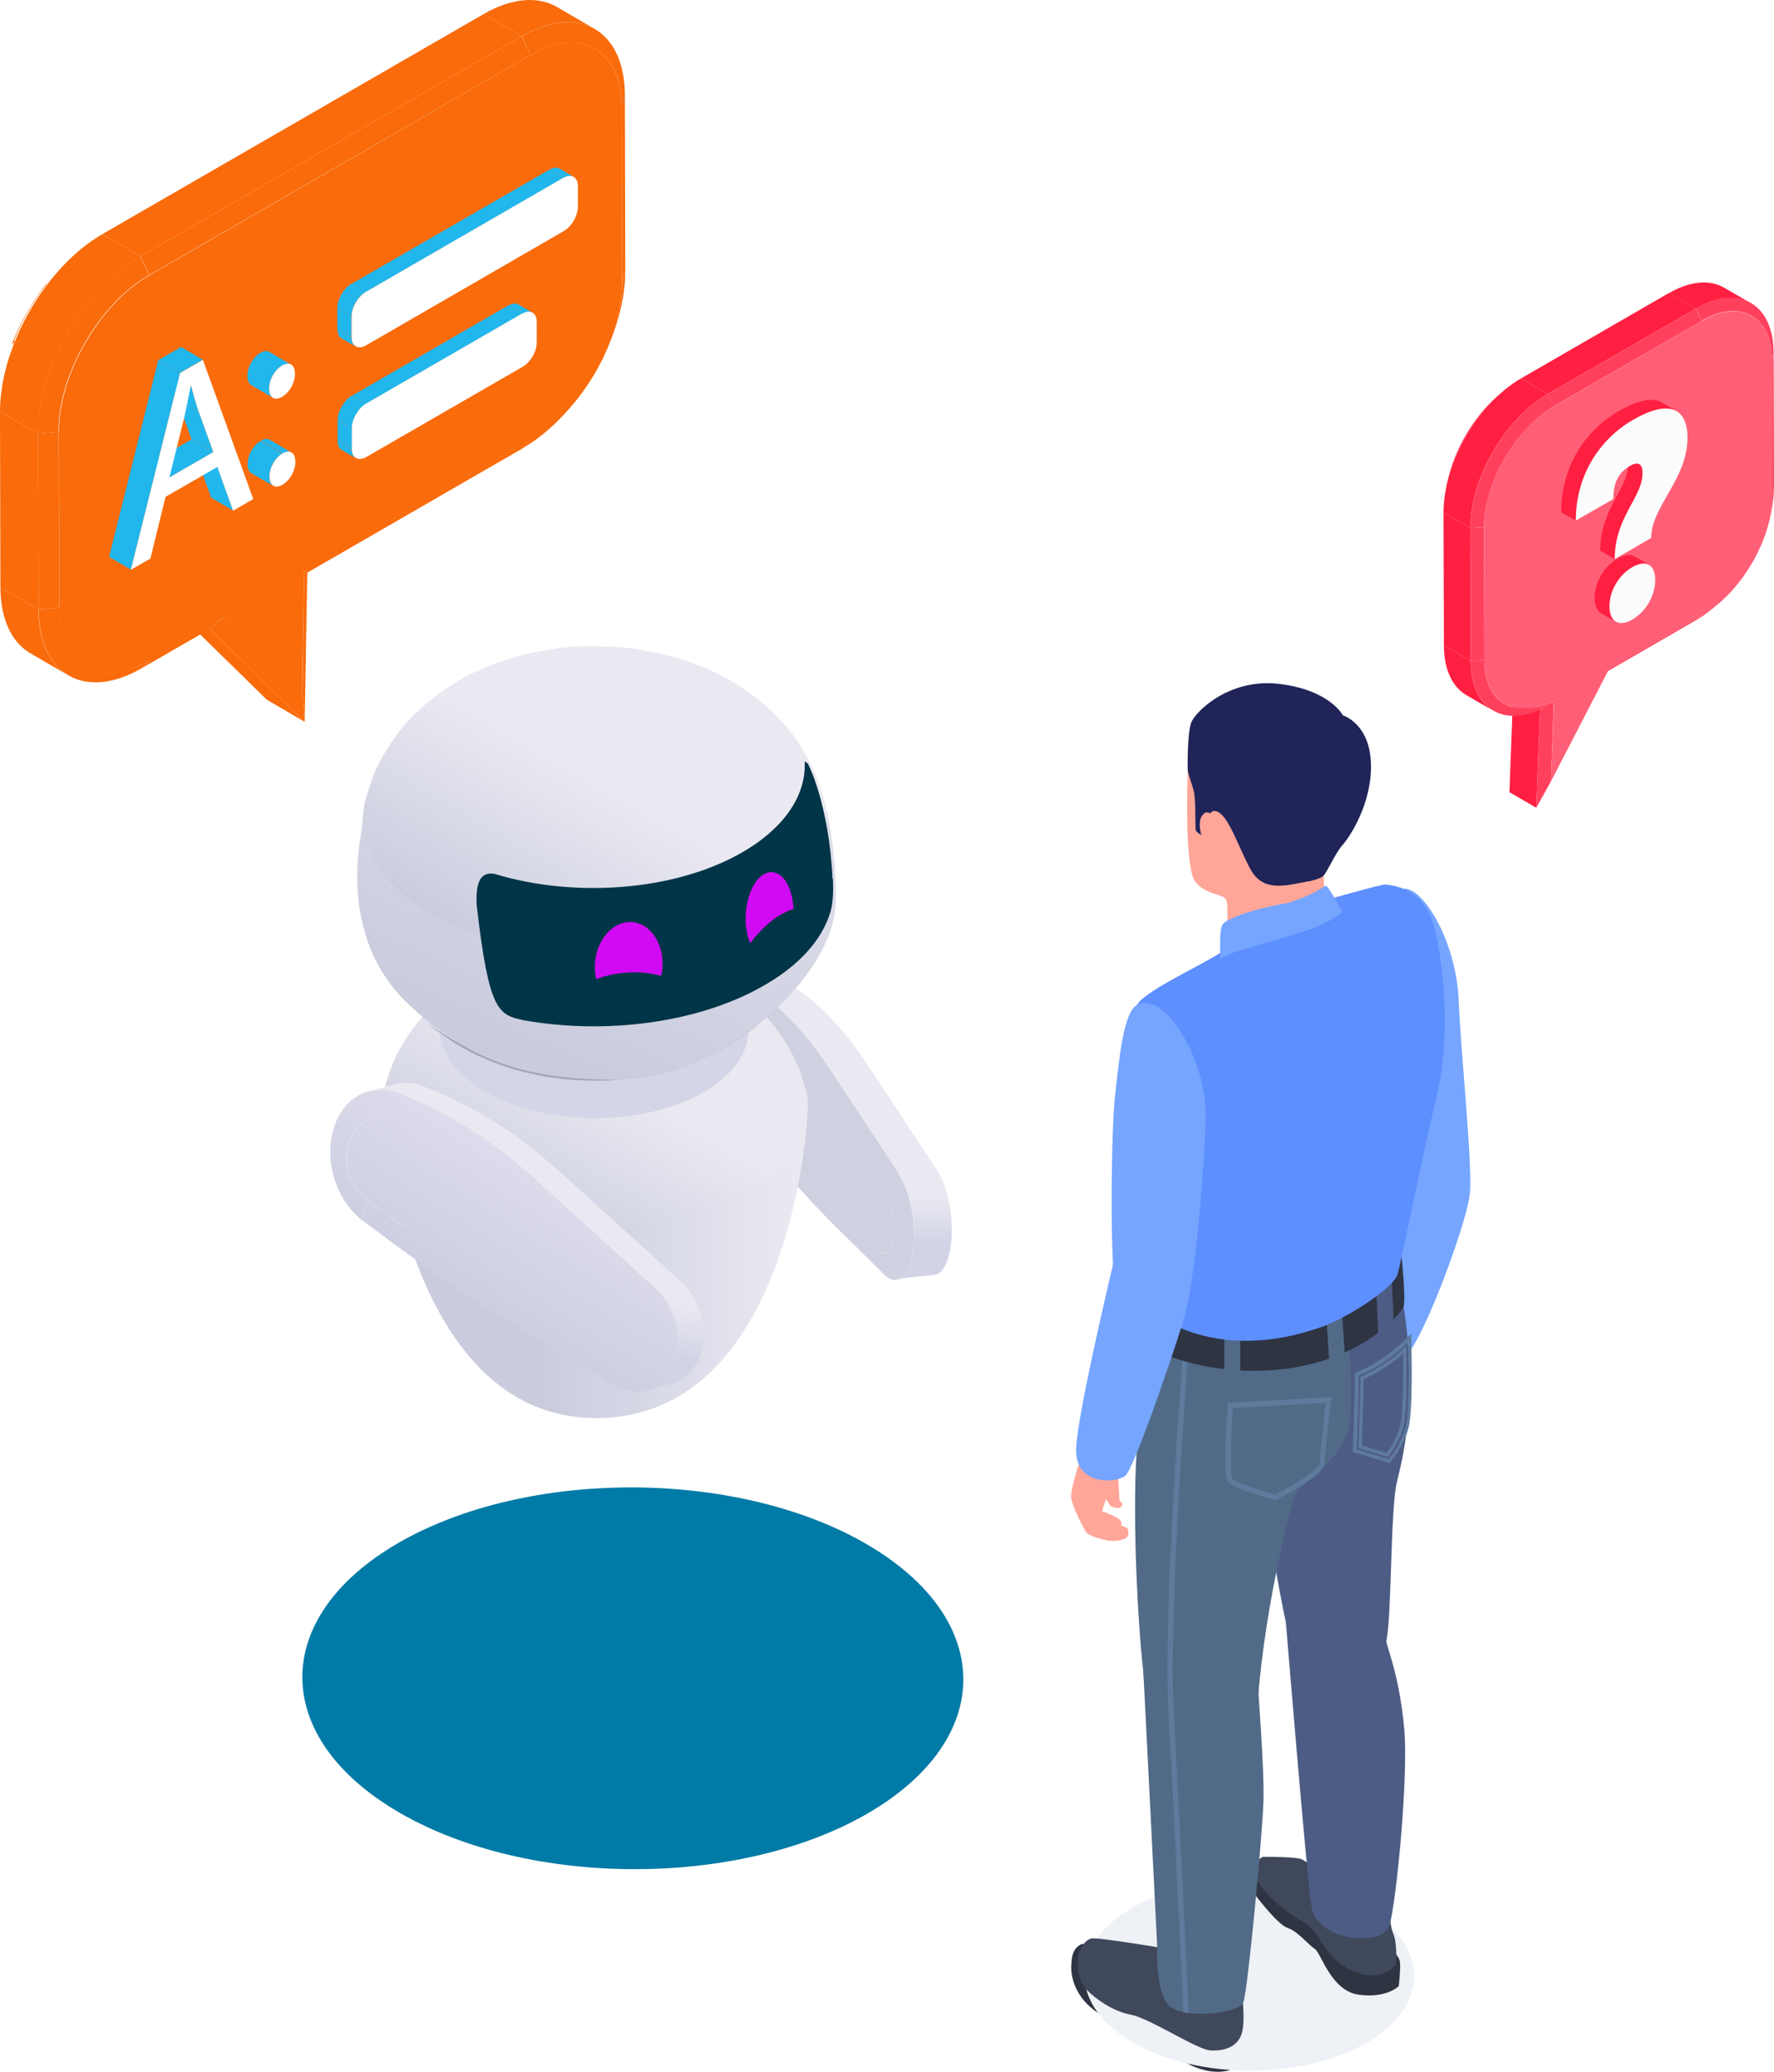 <?xml version="1.0" encoding="UTF-8"?><svg id="Layer_2" xmlns="http://www.w3.org/2000/svg" xmlns:xlink="http://www.w3.org/1999/xlink" viewBox="0 0 87.98 102.76"><defs><style>.cls-1{fill:#2e3442;}.cls-1,.cls-2,.cls-3,.cls-4,.cls-5,.cls-6,.cls-7,.cls-8,.cls-9,.cls-10,.cls-11,.cls-12,.cls-13,.cls-14,.cls-15,.cls-16,.cls-17,.cls-18,.cls-19,.cls-20,.cls-21,.cls-22,.cls-23,.cls-24,.cls-25,.cls-26,.cls-27,.cls-28,.cls-29,.cls-30,.cls-31,.cls-32,.cls-33,.cls-34,.cls-35,.cls-36,.cls-37,.cls-38,.cls-39,.cls-40,.cls-41,.cls-42,.cls-43,.cls-44,.cls-45,.cls-46,.cls-47,.cls-48,.cls-49,.cls-50,.cls-51,.cls-52,.cls-53,.cls-54,.cls-55,.cls-56,.cls-57,.cls-58,.cls-59,.cls-60,.cls-61{stroke-width:0px;}.cls-2{fill:#5e8fff;}.cls-62,.cls-60{fill:#ff1f41;}.cls-3{fill:#40485c;}.cls-4{fill:#f96b0b;}.cls-63{mask:url(#mask-15);}.cls-64{mask:url(#mask-17);}.cls-65{mask:url(#mask-18);}.cls-66{mask:url(#mask-14);}.cls-67{mask:url(#mask-13);}.cls-68{mask:url(#mask-19);}.cls-69{mask:url(#mask-12);}.cls-70{mask:url(#mask-20);}.cls-71{mask:url(#mask-21);}.cls-72{mask:url(#mask-11);}.cls-73{mask:url(#mask-16);}.cls-74{mask:url(#mask-10);}.cls-5{fill:url(#linear-gradient-6);}.cls-5,.cls-6,.cls-7,.cls-8,.cls-10,.cls-11,.cls-12,.cls-13,.cls-14,.cls-15,.cls-18{mix-blend-mode:multiply;}.cls-6{fill:url(#linear-gradient-8);}.cls-7{fill:url(#linear-gradient-2);}.cls-8{fill:url(#linear-gradient-4);}.cls-9{fill:#007aa6;}.cls-75{filter:url(#luminosity-noclip-9);}.cls-76{filter:url(#luminosity-noclip-7);}.cls-77{filter:url(#luminosity-noclip-3);}.cls-78{filter:url(#luminosity-noclip-5);}.cls-10{fill:url(#linear-gradient-37);}.cls-11{fill:url(#linear-gradient-10);}.cls-12{fill:url(#linear-gradient-12);}.cls-13{fill:url(#linear-gradient-14);}.cls-14{fill:url(#linear-gradient-18);}.cls-15{fill:url(#linear-gradient-16);}.cls-79{clip-path:url(#clippath);}.cls-16{fill:#d00af2;}.cls-80{mask:url(#mask);}.cls-81{filter:url(#luminosity-noclip);}.cls-17{fill:#4d5c85;}.cls-18{fill:url(#linear-gradient);}.cls-19{fill:#003447;}.cls-20{fill:url(#linear-gradient-38);}.cls-21{fill:url(#linear-gradient-33);}.cls-22{fill:url(#linear-gradient-29);}.cls-23{fill:url(#linear-gradient-32);}.cls-24{fill:url(#linear-gradient-30);}.cls-25{fill:url(#linear-gradient-31);}.cls-26{fill:url(#linear-gradient-36);}.cls-27{fill:url(#linear-gradient-34);}.cls-28{fill:url(#linear-gradient-35);}.cls-29{fill:url(#linear-gradient-28);}.cls-30{fill:url(#linear-gradient-25);}.cls-31{fill:url(#linear-gradient-11);}.cls-32{fill:url(#linear-gradient-13);}.cls-33{fill:url(#linear-gradient-17);}.cls-34{fill:url(#linear-gradient-19);}.cls-35{fill:url(#linear-gradient-15);}.cls-36{fill:url(#linear-gradient-23);}.cls-37{fill:url(#linear-gradient-21);}.cls-38{fill:url(#linear-gradient-22);}.cls-39{fill:url(#linear-gradient-20);}.cls-40{fill:url(#linear-gradient-27);}.cls-41{fill:url(#linear-gradient-24);}.cls-42{fill:url(#linear-gradient-26);}.cls-82{filter:url(#luminosity-noclip-17);}.cls-83{filter:url(#luminosity-noclip-15);}.cls-84{filter:url(#luminosity-noclip-19);}.cls-85{filter:url(#luminosity-noclip-13);}.cls-86{filter:url(#luminosity-noclip-11);}.cls-87{filter:url(#luminosity-noclip-21);}.cls-43{fill:#75a5ff;}.cls-44{fill:#21b7ed;}.cls-45{fill:#d4d5e6;}.cls-88{clip-path:url(#clippath-1);}.cls-89{clip-path:url(#clippath-3);}.cls-90{clip-path:url(#clippath-2);}.cls-46{fill:#cfd0e0;}.cls-47{fill:#eef1f5;}.cls-48{fill:#ff5f76;}.cls-49{fill:#ffa698;}.cls-50{fill:#202459;}.cls-51{fill:#5e7a9c;}.cls-52{fill:#c0baca;}.cls-53{fill:url(#linear-gradient-3);}.cls-54{fill:url(#linear-gradient-9);}.cls-55{fill:url(#linear-gradient-7);}.cls-56{fill:url(#linear-gradient-5);}.cls-91{isolation:isolate;}.cls-57{fill:#516a87;}.cls-58{fill:#ff405d;}.cls-59{fill:#fff;}.cls-92{mask:url(#mask-3);}.cls-93{mask:url(#mask-2);}.cls-94{mask:url(#mask-5);}.cls-95{mask:url(#mask-4);}.cls-96{mask:url(#mask-1);}.cls-97{mask:url(#mask-7);}.cls-98{mask:url(#mask-6);}.cls-99{mask:url(#mask-8);}.cls-100{mask:url(#mask-9);}.cls-61{fill:#fcfcfc;}</style><clipPath id="clippath"><path class="cls-60" d="M81.06,27.6l.73.42c-.2-.12-.49-.09-.83.11l-.73-.42c.34-.2.63-.23.83-.11Z"/></clipPath><clipPath id="clippath-1"><path class="cls-60" d="M80.14,30.83l-.73-.42c-.2-.12-.32-.38-.32-.76,0-.76.46-1.55,1.13-1.94l.73.42c-.66.38-1.13,1.18-1.13,1.94,0,.39.12.65.32.76Z"/></clipPath><clipPath id="clippath-2"><path class="cls-60" d="M80.59,22.61l.73.42c.1.06.15.2.16.43,0,1.2-1.39,2.17-1.38,4.27l-.73-.42c0-2.1,1.39-3.07,1.38-4.27,0-.23-.05-.38-.16-.43Z"/></clipPath><clipPath id="clippath-3"><path class="cls-60" d="M82.43,19.97l.73.42c-.46-.27-1.19-.13-2.14.42-1.8,1.04-2.85,2.89-2.86,5.01l-.73-.42c0-2.12,1.06-3.97,2.86-5.01.95-.55,1.68-.69,2.14-.42Z"/></clipPath><filter id="luminosity-noclip" x="14.99" y="34.61" width="32.79" height="58.09" color-interpolation-filters="sRGB" filterUnits="userSpaceOnUse"><feFlood flood-color="#fff" result="bg"/><feBlend in="SourceGraphic" in2="bg"/></filter><filter id="luminosity-noclip-2" x="14.99" y="-8290.69" width="32.79" height="32766" color-interpolation-filters="sRGB" filterUnits="userSpaceOnUse"><feFlood flood-color="#fff" result="bg"/><feBlend in="SourceGraphic" in2="bg"/></filter><mask id="mask-1" x="14.99" y="-8290.69" width="32.79" height="32766" maskUnits="userSpaceOnUse"/><linearGradient id="linear-gradient" x1="31.38" y1="80.64" x2="31.38" y2="35.11" gradientUnits="userSpaceOnUse"><stop offset="0" stop-color="#cfcfcf"/><stop offset=".19" stop-color="#949494"/><stop offset=".4" stop-color="#606060"/><stop offset=".58" stop-color="#363636"/><stop offset=".75" stop-color="#181818"/><stop offset=".9" stop-color="#060606"/><stop offset="1" stop-color="#000"/></linearGradient><mask id="mask" x="14.99" y="34.61" width="32.79" height="58.09" maskUnits="userSpaceOnUse"><g class="cls-81"><g class="cls-96"><path class="cls-18" d="M47.77,34.61H14.99v48.63h0c.03,2.41,1.64,4.83,4.84,6.67,6.42,3.71,16.8,3.73,23.18.04,3.2-1.85,4.79-4.28,4.76-6.71h0v-48.63Z"/></g></g></mask><filter id="luminosity-noclip-3" x="16.23" y="59.66" width="1.54" height="10.07" color-interpolation-filters="sRGB" filterUnits="userSpaceOnUse"><feFlood flood-color="#fff" result="bg"/><feBlend in="SourceGraphic" in2="bg"/></filter><filter id="luminosity-noclip-4" x="16.23" y="-8290.69" width="1.54" height="32766" color-interpolation-filters="sRGB" filterUnits="userSpaceOnUse"><feFlood flood-color="#fff" result="bg"/><feBlend in="SourceGraphic" in2="bg"/></filter><mask id="mask-3" x="16.23" y="-8290.69" width="1.54" height="32766" maskUnits="userSpaceOnUse"/><linearGradient id="linear-gradient-2" x1="17" y1="69.73" x2="17" y2="59.66" gradientUnits="userSpaceOnUse"><stop offset="0" stop-color="#cfcfcf"/><stop offset=".1" stop-color="#c4c4c4"/><stop offset=".27" stop-color="#a8a8a8"/><stop offset=".5" stop-color="#7b7b7b"/><stop offset=".77" stop-color="#3c3c3c"/><stop offset="1" stop-color="#000"/></linearGradient><mask id="mask-2" x="16.23" y="59.66" width="1.54" height="10.07" maskUnits="userSpaceOnUse"><g class="cls-77"><g class="cls-92"><path class="cls-7" d="M17,69.73h0c-.42,0-.77-.35-.77-.77v-8.53c0-.42.35-.77.77-.77h0c.42,0,.77.35.77.77v8.53c0,.42-.35.77-.77.77Z"/></g></g></mask><linearGradient id="linear-gradient-3" x1="17" y1="69.73" x2="17" y2="59.66" gradientUnits="userSpaceOnUse"><stop offset="0" stop-color="#57d8ff"/><stop offset=".54" stop-color="#4cd7ff"/><stop offset="1" stop-color="#40d6ff"/></linearGradient><filter id="luminosity-noclip-5" x="44.8" y="68.64" width="1.54" height="6.46" color-interpolation-filters="sRGB" filterUnits="userSpaceOnUse"><feFlood flood-color="#fff" result="bg"/><feBlend in="SourceGraphic" in2="bg"/></filter><filter id="luminosity-noclip-6" x="44.8" y="-8290.69" width="1.54" height="32766" color-interpolation-filters="sRGB" filterUnits="userSpaceOnUse"><feFlood flood-color="#fff" result="bg"/><feBlend in="SourceGraphic" in2="bg"/></filter><mask id="mask-5" x="44.8" y="-8290.69" width="1.54" height="32766" maskUnits="userSpaceOnUse"/><linearGradient id="linear-gradient-4" x1="45.57" y1="75.1" x2="45.57" y2="68.64" xlink:href="#linear-gradient-2"/><mask id="mask-4" x="44.8" y="68.64" width="1.54" height="6.46" maskUnits="userSpaceOnUse"><g class="cls-78"><g class="cls-94"><path class="cls-8" d="M45.57,75.1h0c-.42,0-.77-.35-.77-.77v-4.93c0-.42.35-.77.77-.77h0c.42,0,.77.35.77.77v4.93c0,.42-.35.77-.77.77Z"/></g></g></mask><linearGradient id="linear-gradient-5" x1="45.57" y1="75.1" x2="45.57" y2="68.64" xlink:href="#linear-gradient-3"/><filter id="luminosity-noclip-7" x="36.23" y="77.77" width="1.54" height="6.75" color-interpolation-filters="sRGB" filterUnits="userSpaceOnUse"><feFlood flood-color="#fff" result="bg"/><feBlend in="SourceGraphic" in2="bg"/></filter><filter id="luminosity-noclip-8" x="36.23" y="-8290.69" width="1.54" height="32766" color-interpolation-filters="sRGB" filterUnits="userSpaceOnUse"><feFlood flood-color="#fff" result="bg"/><feBlend in="SourceGraphic" in2="bg"/></filter><mask id="mask-7" x="36.23" y="-8290.69" width="1.54" height="32766" maskUnits="userSpaceOnUse"/><linearGradient id="linear-gradient-6" x1="36.99" y1="84.52" x2="36.99" y2="77.77" gradientUnits="userSpaceOnUse"><stop offset="0" stop-color="#cfcfcf"/><stop offset=".17" stop-color="#c4c4c4"/><stop offset=".47" stop-color="#a8a8a8"/><stop offset=".86" stop-color="#7b7b7b"/><stop offset="1" stop-color="#696969"/></linearGradient><mask id="mask-6" x="36.23" y="77.77" width="1.54" height="6.75" maskUnits="userSpaceOnUse"><g class="cls-76"><g class="cls-97"><path class="cls-5" d="M36.99,84.52h0c-.42,0-.77-.35-.77-.77v-5.21c0-.42.35-.77.77-.77h0c.42,0,.77.35.77.77v5.21c0,.42-.35.77-.77.77Z"/></g></g></mask><linearGradient id="linear-gradient-7" x1="36.99" y1="84.52" x2="36.99" y2="77.77" gradientUnits="userSpaceOnUse"><stop offset="0" stop-color="#57d8ff"/><stop offset=".96" stop-color="#4cd7ff"/><stop offset="1" stop-color="#4cd7ff"/></linearGradient><filter id="luminosity-noclip-9" x="22.45" y="79.29" width="1.54" height="7.31" color-interpolation-filters="sRGB" filterUnits="userSpaceOnUse"><feFlood flood-color="#fff" result="bg"/><feBlend in="SourceGraphic" in2="bg"/></filter><filter id="luminosity-noclip-10" x="22.45" y="-8290.69" width="1.54" height="32766" color-interpolation-filters="sRGB" filterUnits="userSpaceOnUse"><feFlood flood-color="#fff" result="bg"/><feBlend in="SourceGraphic" in2="bg"/></filter><mask id="mask-9" x="22.45" y="-8290.69" width="1.54" height="32766" maskUnits="userSpaceOnUse"/><linearGradient id="linear-gradient-8" x1="23.22" y1="86.6" x2="23.22" y2="79.29" xlink:href="#linear-gradient-6"/><mask id="mask-8" x="22.45" y="79.29" width="1.54" height="7.31" maskUnits="userSpaceOnUse"><g class="cls-75"><g class="cls-100"><path class="cls-6" d="M23.22,86.6h0c-.42,0-.77-.35-.77-.77v-5.78c0-.42.35-.77.77-.77h0c.42,0,.77.35.77.77v5.78c0,.42-.35.77-.77.77Z"/></g></g></mask><linearGradient id="linear-gradient-9" x1="23.22" y1="86.6" x2="23.22" y2="79.29" xlink:href="#linear-gradient-7"/><filter id="luminosity-noclip-11" x="22.45" y="70.06" width="1.54" height="6.27" color-interpolation-filters="sRGB" filterUnits="userSpaceOnUse"><feFlood flood-color="#fff" result="bg"/><feBlend in="SourceGraphic" in2="bg"/></filter><filter id="luminosity-noclip-12" x="22.45" y="-8290.69" width="1.54" height="32766" color-interpolation-filters="sRGB" filterUnits="userSpaceOnUse"><feFlood flood-color="#fff" result="bg"/><feBlend in="SourceGraphic" in2="bg"/></filter><mask id="mask-11" x="22.45" y="-8290.69" width="1.54" height="32766" maskUnits="userSpaceOnUse"/><linearGradient id="linear-gradient-10" x1="23.22" y1="76.33" x2="23.22" y2="70.06" gradientUnits="userSpaceOnUse"><stop offset="0" stop-color="#5f5f5f"/><stop offset="1" stop-color="#393939"/></linearGradient><mask id="mask-10" x="22.45" y="70.06" width="1.54" height="6.27" maskUnits="userSpaceOnUse"><g class="cls-86"><g class="cls-72"><path class="cls-11" d="M23.22,76.33h0c-.42,0-.77-.35-.77-.77v-4.73c0-.42.35-.77.77-.77h0c.42,0,.77.35.77.77v4.73c0,.42-.35.77-.77.77Z"/></g></g></mask><linearGradient id="linear-gradient-11" x1="23.22" y1="76.33" x2="23.22" y2="70.06" gradientUnits="userSpaceOnUse"><stop offset="0" stop-color="#4bd8ff"/><stop offset="1" stop-color="#46d7ff"/></linearGradient><filter id="luminosity-noclip-13" x="40.76" y="62.48" width="1.54" height="4.6" color-interpolation-filters="sRGB" filterUnits="userSpaceOnUse"><feFlood flood-color="#fff" result="bg"/><feBlend in="SourceGraphic" in2="bg"/></filter><filter id="luminosity-noclip-14" x="40.76" y="-8290.69" width="1.54" height="32766" color-interpolation-filters="sRGB" filterUnits="userSpaceOnUse"><feFlood flood-color="#fff" result="bg"/><feBlend in="SourceGraphic" in2="bg"/></filter><mask id="mask-13" x="40.76" y="-8290.69" width="1.54" height="32766" maskUnits="userSpaceOnUse"/><linearGradient id="linear-gradient-12" x1="41.53" y1="67.08" x2="41.53" y2="62.48" gradientUnits="userSpaceOnUse"><stop offset="0" stop-color="#cfcfcf"/><stop offset=".15" stop-color="#c4c4c4"/><stop offset=".4" stop-color="#a8a8a8"/><stop offset=".73" stop-color="#7b7b7b"/><stop offset="1" stop-color="#525252"/></linearGradient><mask id="mask-12" x="40.76" y="62.48" width="1.54" height="4.6" maskUnits="userSpaceOnUse"><g class="cls-85"><g class="cls-67"><rect class="cls-12" x="40.76" y="62.48" width="1.54" height="4.6" rx=".77" ry=".77"/></g></g></mask><linearGradient id="linear-gradient-13" x1="41.53" y1="67.08" x2="41.53" y2="62.48" gradientUnits="userSpaceOnUse"><stop offset="0" stop-color="#57d8ff"/><stop offset=".79" stop-color="#4cd7ff"/><stop offset="1" stop-color="#49d7ff"/></linearGradient><filter id="luminosity-noclip-15" x="45.57" y="45.02" width="1.54" height="1.71" color-interpolation-filters="sRGB" filterUnits="userSpaceOnUse"><feFlood flood-color="#fff" result="bg"/><feBlend in="SourceGraphic" in2="bg"/></filter><filter id="luminosity-noclip-16" x="45.57" y="-8290.69" width="1.54" height="32766" color-interpolation-filters="sRGB" filterUnits="userSpaceOnUse"><feFlood flood-color="#fff" result="bg"/><feBlend in="SourceGraphic" in2="bg"/></filter><mask id="mask-15" x="45.57" y="-8290.69" width="1.54" height="32766" maskUnits="userSpaceOnUse"/><linearGradient id="linear-gradient-14" x1="46.34" y1="46.73" x2="46.34" y2="45.02" xlink:href="#linear-gradient-12"/><mask id="mask-14" x="45.57" y="45.02" width="1.54" height="1.71" maskUnits="userSpaceOnUse"><g class="cls-83"><g class="cls-63"><path class="cls-13" d="M46.34,46.73h0c-.42,0-.77-.35-.77-.77v-.17c0-.42.35-.77.77-.77h0c.42,0,.77.35.77.77v.17c0,.42-.35.77-.77.77Z"/></g></g></mask><linearGradient id="linear-gradient-15" x1="46.34" y1="46.73" x2="46.34" y2="45.02" xlink:href="#linear-gradient-13"/><filter id="luminosity-noclip-17" x="45.52" y="40.48" width="1.64" height="3.07" color-interpolation-filters="sRGB" filterUnits="userSpaceOnUse"><feFlood flood-color="#fff" result="bg"/><feBlend in="SourceGraphic" in2="bg"/></filter><filter id="luminosity-noclip-18" x="45.52" y="-8290.69" width="1.64" height="32766" color-interpolation-filters="sRGB" filterUnits="userSpaceOnUse"><feFlood flood-color="#fff" result="bg"/><feBlend in="SourceGraphic" in2="bg"/></filter><mask id="mask-17" x="45.52" y="-8290.69" width="1.64" height="32766" maskUnits="userSpaceOnUse"/><linearGradient id="linear-gradient-16" x1="-4903.47" y1="132.2" x2="-4903.47" y2="129.13" gradientTransform="translate(-4854.4 -166.48) rotate(-176.04)" xlink:href="#linear-gradient-12"/><mask id="mask-16" x="45.52" y="40.48" width="1.64" height="3.07" maskUnits="userSpaceOnUse"><g class="cls-82"><g class="cls-64"><path class="cls-15" d="M46.44,40.48h0c.42.03.74.4.71.82l-.11,1.53c-.03.42-.4.74-.82.71h0c-.42-.03-.74-.4-.71-.82l.11-1.53c.03-.42.4-.74.82-.71Z"/></g></g></mask><linearGradient id="linear-gradient-17" x1="-4903.47" y1="132.2" x2="-4903.47" y2="129.13" gradientTransform="translate(-4854.4 -166.48) rotate(-176.04)" xlink:href="#linear-gradient-13"/><filter id="luminosity-noclip-19" x="16.23" y="72.04" width="1.54" height="3.07" color-interpolation-filters="sRGB" filterUnits="userSpaceOnUse"><feFlood flood-color="#fff" result="bg"/><feBlend in="SourceGraphic" in2="bg"/></filter><filter id="luminosity-noclip-20" x="16.23" y="-8290.69" width="1.54" height="32766" color-interpolation-filters="sRGB" filterUnits="userSpaceOnUse"><feFlood flood-color="#fff" result="bg"/><feBlend in="SourceGraphic" in2="bg"/></filter><mask id="mask-19" x="16.23" y="-8290.69" width="1.54" height="32766" maskUnits="userSpaceOnUse"/><linearGradient id="linear-gradient-18" x1="17" y1="75.11" x2="17" y2="72.04" xlink:href="#linear-gradient-12"/><mask id="mask-18" x="16.23" y="72.04" width="1.54" height="3.07" maskUnits="userSpaceOnUse"><g class="cls-84"><g class="cls-68"><path class="cls-14" d="M17,75.11h0c-.42,0-.77-.35-.77-.77v-1.53c0-.42.35-.77.77-.77h0c.42,0,.77.35.77.77v1.53c0,.42-.35.77-.77.77Z"/></g></g></mask><linearGradient id="linear-gradient-19" x1="17" y1="75.11" x2="17" y2="72.04" xlink:href="#linear-gradient-13"/><linearGradient id="linear-gradient-20" x1="42.07" y1="63.43" x2="42.07" y2="48.76" gradientUnits="userSpaceOnUse"><stop offset=".12" stop-color="#d2d3e5"/><stop offset=".28" stop-color="#eae9f2"/></linearGradient><linearGradient id="linear-gradient-21" x1="18.96" y1="62.62" x2="40.06" y2="62.62" gradientUnits="userSpaceOnUse"><stop offset=".37" stop-color="#caccde"/><stop offset=".97" stop-color="#eae9f2"/></linearGradient><linearGradient id="linear-gradient-22" x1="25.71" y1="61.32" x2="33.72" y2="47.45" gradientUnits="userSpaceOnUse"><stop offset="0" stop-color="#caccde"/><stop offset=".56" stop-color="#eae9f2"/></linearGradient><linearGradient id="linear-gradient-23" x1="27.89" y1="51.95" x2="44.2" y2="51.95" gradientUnits="userSpaceOnUse"><stop offset=".24" stop-color="#a8a4b5"/><stop offset="1" stop-color="#dbd3e2"/></linearGradient><linearGradient id="linear-gradient-24" x1="19.6" y1="65.71" x2="36.48" y2="27.56" xlink:href="#linear-gradient-21"/><linearGradient id="linear-gradient-25" x1="25.36" y1="47.63" x2="34.08" y2="32.52" xlink:href="#linear-gradient-22"/><linearGradient id="linear-gradient-26" x1="17.92" y1="62.38" x2="22.99" y2="54.48" gradientUnits="userSpaceOnUse"><stop offset="0" stop-color="#caccde"/><stop offset="1" stop-color="#dfdeee"/></linearGradient><linearGradient id="linear-gradient-27" x1="15.54" y1="60.85" x2="20.61" y2="52.96" xlink:href="#linear-gradient-26"/><linearGradient id="linear-gradient-28" x1="15.82" y1="61.02" x2="20.89" y2="53.13" xlink:href="#linear-gradient-26"/><linearGradient id="linear-gradient-29" x1="22.08" y1="65.04" x2="27.14" y2="57.15" xlink:href="#linear-gradient-26"/><linearGradient id="linear-gradient-30" x1="19.01" y1="63.07" x2="24.08" y2="55.18" xlink:href="#linear-gradient-26"/><linearGradient id="linear-gradient-31" x1="27.37" y1="68.45" x2="32.44" y2="60.55" xlink:href="#linear-gradient-26"/><linearGradient id="linear-gradient-32" x1="30.06" y1="70.17" x2="35.13" y2="62.28" xlink:href="#linear-gradient-26"/><linearGradient id="linear-gradient-33" x1="25.52" y1="67.25" x2="30.59" y2="59.36" xlink:href="#linear-gradient-26"/><linearGradient id="linear-gradient-34" x1="22.47" y1="65.3" x2="27.54" y2="57.4" xlink:href="#linear-gradient-26"/><linearGradient id="linear-gradient-35" x1="26" y1="68.54" x2="27" y2="54.17" gradientUnits="userSpaceOnUse"><stop offset=".12" stop-color="#d2d3e5"/><stop offset=".3" stop-color="#eae9f2"/></linearGradient><linearGradient id="linear-gradient-36" x1="30.1" y1="70.2" x2="35.17" y2="62.31" xlink:href="#linear-gradient-26"/><filter id="luminosity-noclip-21" x="36.23" y="69.35" width="1.54" height="4.6" color-interpolation-filters="sRGB" filterUnits="userSpaceOnUse"><feFlood flood-color="#fff" result="bg"/><feBlend in="SourceGraphic" in2="bg"/></filter><filter id="luminosity-noclip-22" x="36.23" y="-8290.69" width="1.54" height="32766" color-interpolation-filters="sRGB" filterUnits="userSpaceOnUse"><feFlood flood-color="#fff" result="bg"/><feBlend in="SourceGraphic" in2="bg"/></filter><mask id="mask-21" x="36.23" y="-8290.69" width="1.54" height="32766" maskUnits="userSpaceOnUse"/><linearGradient id="linear-gradient-37" y1="73.95" y2="69.35" xlink:href="#linear-gradient-6"/><mask id="mask-20" x="36.23" y="69.35" width="1.54" height="4.6" maskUnits="userSpaceOnUse"><g class="cls-87"><g class="cls-71"><path class="cls-10" d="M36.99,73.95h0c-.42,0-.77-.35-.77-.77v-3.07c0-.42.35-.77.77-.77h0c.42,0,.77.35.77.77v3.07c0,.42-.35.77-.77.77Z"/></g></g></mask><linearGradient id="linear-gradient-38" y1="73.95" y2="69.35" xlink:href="#linear-gradient-7"/></defs><g id="Layer_1-2"><g class="cls-91"><path class="cls-58" d="M85.35,29.83c-.07.06-.14.12-.21.18-.32.28-.66.53-1,.73l.3-.25c.31-.18.62-.4.91-.66Z"/><path class="cls-58" d="M87.84,25.37c-.02.09-.04.18-.06.27.08-.39.13-.78.13-1.15l.07-.39c0,.41-.05.84-.14,1.28Z"/><polygon class="cls-58" points="84.45 30.49 84.14 30.74 79.66 33.33 79.79 33.18 84.45 30.49"/><polygon class="cls-58" points="87.89 17.9 87.96 17.51 87.98 24.09 87.91 24.49 87.89 17.9"/><polygon class="cls-60" points="76.19 40.06 74.86 39.29 75.04 34.43 76.37 35.2 76.19 40.06"/><polygon class="cls-58" points="76.92 38.75 76.19 40.06 76.37 35.2 77.06 34.77 76.92 38.75"/><path class="cls-60" d="M85.51,14.27l1.33.77c-.7-.41-1.67-.35-2.74.27l-1.33-.77c1.07-.62,2.04-.68,2.74-.27Z"/><path class="cls-58" d="M84.41,15.91l-.31-.61c2.13-1.23,3.86-.24,3.86,2.2l-.07.39c0-2.21-1.57-3.1-3.49-1.99Z"/><path class="cls-58" d="M77.06,34.77l-.69.43c-1.92.86-3.42-.15-3.43-2.42l.68-.04c0,2.05,1.36,2.97,3.45,2.03Z"/><path class="cls-60" d="M74.06,35.25l-1.33-.77c-.69-.4-1.12-1.26-1.12-2.47l1.33.77c0,1.21.43,2.07,1.12,2.47Z"/><polygon class="cls-60" points="72.94 32.78 71.61 32.01 71.59 25.42 72.92 26.19 72.94 32.78"/><polygon class="cls-58" points="73.62 32.74 72.94 32.78 72.92 26.19 73.6 26.15 73.62 32.74"/><polygon class="cls-60" points="76.76 19.54 75.43 18.77 82.77 14.53 84.1 15.31 76.76 19.54"/><polygon class="cls-58" points="77.06 20.15 76.76 19.54 84.1 15.31 84.41 15.91 77.06 20.15"/><path class="cls-58" d="M71.73,24.14s.02-.1.03-.15l.03-.12c.33-1.54,1.25-3.14,2.43-4.19h0c.07-.06.14-.12.21-.18-1.31,1.16-2.33,2.93-2.69,4.64Z"/><path class="cls-48" d="M84.41,15.91c1.92-1.11,3.48-.22,3.49,1.99l.02,6.59c0,2.21-1.55,4.89-3.47,6l-4.65,2.69-2.88,5.57.15-3.98c-2.09.93-3.44.02-3.45-2.03l-.02-6.59c0-2.21,1.55-4.89,3.47-6l7.34-4.24Z"/><path class="cls-58" d="M73.6,26.15l-.68.04c0-2.44,1.71-5.42,3.84-6.65l.31.61c-1.92,1.11-3.47,3.8-3.47,6Z"/><path class="cls-60" d="M72.92,26.19l-1.33-.77c0-2.44,1.71-5.42,3.84-6.65l1.33.77c-2.13,1.23-3.85,4.2-3.84,6.65Z"/></g><g class="cls-91"><path class="cls-62" d="M81.06,27.6l.73.42c-.2-.12-.49-.09-.83.11l-.73-.42c.34-.2.63-.23.83-.11Z"/><g class="cls-79"><g class="cls-91"><path class="cls-60" d="M80.95,28.13l-.73-.42c.34-.2.63-.23.83-.11l.73.42c-.2-.12-.49-.09-.83.11h0Z"/></g></g><path class="cls-62" d="M80.14,30.83l-.73-.42c-.2-.12-.32-.38-.32-.76,0-.76.46-1.55,1.13-1.94l.73.42c-.66.38-1.13,1.18-1.13,1.94,0,.39.12.65.32.76Z"/><g class="cls-88"><g class="cls-91"><path class="cls-60" d="M80.14,30.83l-.73-.42c-.2-.12-.32-.38-.32-.76,0-.76.46-1.55,1.13-1.94l.73.42c-.66.38-1.13,1.18-1.13,1.94,0,.39.12.65.32.76h0Z"/></g></g><path class="cls-61" d="M80.95,28.13c.67-.39,1.14-.13,1.14.63,0,.77-.46,1.58-1.14,1.97-.66.38-1.13.11-1.13-.66,0-.76.46-1.55,1.13-1.94Z"/></g><g class="cls-91"><path class="cls-62" d="M80.59,22.61l.73.42c.1.06.15.2.16.43,0,1.2-1.39,2.17-1.38,4.27l-.73-.42c0-2.1,1.39-3.07,1.38-4.27,0-.23-.05-.38-.16-.43Z"/><g class="cls-90"><g class="cls-91"><path class="cls-60" d="M80.08,27.74l-.73-.42c0-2.1,1.39-3.07,1.38-4.27,0-.23-.05-.38-.16-.43l.73.42c.1.06.15.2.16.43,0,1.2-1.39,2.17-1.38,4.27h0Z"/></g></g><path class="cls-62" d="M82.43,19.97l.73.42c-.46-.27-1.19-.13-2.14.42-1.8,1.04-2.85,2.89-2.86,5.01l-.73-.42c0-2.12,1.06-3.97,2.86-5.01.95-.55,1.68-.69,2.14-.42Z"/><g class="cls-89"><g class="cls-91"><path class="cls-60" d="M78.15,25.82l-.73-.42c0-2.12,1.06-3.97,2.86-5.01.95-.55,1.68-.69,2.14-.42l.73.42c-.46-.27-1.19-.13-2.14.42-1.8,1.04-2.85,2.89-2.86,5.01h0Z"/></g></g><path class="cls-61" d="M80.79,23.14c-.52.3-.78.82-.78,1.61l-1.86,1.07c0-2.12,1.06-3.97,2.86-5.01,1.67-.96,2.68-.66,2.68.91,0,2.04-1.81,3.42-1.8,4.96l-1.81,1.05c0-2.1,1.39-3.07,1.38-4.27,0-.5-.24-.58-.67-.33Z"/></g><path class="cls-43" d="M69.62,44.07c.98-.05,2.59,2.62,2.72,5.51.12,2.89.77,8.82.52,9.82-.25,1-3.01.85-3.59-1.08-.58-1.93.36-14.25.36-14.25Z"/><path class="cls-43" d="M72.17,56.41c.27.87.81,1.81.69,2.99-.12,1.18-2.35,7.46-3.36,8.09s-3.03-1.03-2.39-3.5c.64-2.47,3.12-7.58,3.12-7.58h1.95Z"/><path class="cls-1" d="M61.23,100.01c.17.04.72,1.04.72,1.04l-.1,1.08s-.64.87-2.06.55c-1.43-.32-1.94-1.33-1.94-1.33l-.11-.3s-.97-.58-1.62-.6c-.65-.01-1.86-.53-2.48-1.38-.62-.86-.51-1.62-.5-1.75.01-.12.01-.69.5-.9s7.59,3.59,7.59,3.59Z"/><path class="cls-47" d="M67.76,101.32c-3.19,1.84-8.37,1.83-11.57-.02s-3.22-4.84-.04-6.68,8.37-1.83,11.57.02c3.21,1.85,3.22,4.84.04,6.68Z"/><path class="cls-1" d="M68.77,96.35c.1.17.62.62.66.96.04.33-.06,1.19-.06,1.19,0,0-.58.61-1.97.43s-1.87-2.06-2.19-2.27c-.32-.21-.87-.89-1.34-1.04s-1.39-1.34-1.69-1.73c-.3-.39-.38-.83-.23-1.11.15-.27.08-.47.75-.62.66-.15,6.06,4.2,6.06,4.2Z"/><path class="cls-3" d="M58.18,96.71c-.28-.06-3.77-.65-4.07-.57-.3.08-.68.57-.66,1.19.01.62.11,1.01.48,1.39s1.25,1.04,2.16,1.2c.91.17,3.28,1.73,3.93,1.77s1.32-.14,1.55-.8c.24-.66-.02-2.3,0-2.41s-3.39-1.77-3.39-1.77Z"/><path class="cls-3" d="M68.79,93.14s.08,2.28.29,2.71.18,1.45.14,1.59c-.04.14-.94.97-2.34.21-1.4-.76-1.29-1.77-2.28-2.35-1-.58-1.97-1.43-2.31-2.16s.33-1.05.33-1.05c0,0,1.77-.02,1.98.14.21.15.89.51.89.51l1.81-.61,1.5,1.01Z"/><path class="cls-17" d="M68.97,61.34c.06,1.14.69,2.6.89,5.73.19,3.13-.25,5.09-.58,6.42-.33,1.33-.25,6.67-.53,7.92-.28,1.25-4.24.91-4.71,0-.47-.91-1.99-11.16-2.16-12.52-.17-1.36,1.05-8.72,1.05-8.72l6.04,1.16Z"/><path class="cls-17" d="M67.81,78.84c.69,1.22.75,1.86.94,2.58.19.72.66,1.88.89,4.29.22,2.41-.39,8.58-.72,9.75-.33,1.16-3.63.8-3.88-.89-.25-1.69-1.27-14.13-1.27-14.13l4.04-1.59Z"/><path class="cls-57" d="M66.54,62.25c.06.86.78,7.25.3,8.78-.47,1.52-2.33,2.49-2.58,3.07-.25.58-1.69,6.1-1.94,11.21-4.26,1.11-5.15,1.19-5.54-1.74-.39-2.94-.66-9.11-.36-12.16.3-3.05.11-8.69.53-9.3.42-.61,9.58.14,9.58.14Z"/><path class="cls-57" d="M62.02,79.42c.37,2.11.26,2.35.32,3.46.06,1.11.37,4.82.32,6.46-.05,1.64-.78,9.42-1,9.98-.22.55-3.22.9-3.8.02-.58-.89-.47-2.8-.47-2.8,0,0-.67-13.41-.69-13.65s5.32-3.46,5.32-3.46Z"/><path class="cls-51" d="M58.69,99.82h.26c0-.1-.43-9.36-.73-14.68-.3-5.32.72-18.16.73-18.29l-.26-.02c-.01.13-1.04,12.99-.73,18.33.3,5.33.73,14.58.73,14.67Z"/><path class="cls-51" d="M63.21,74.39c-.34-.09-2.06-.58-2.3-.89-.24-.31-.08-2.98-.03-3.8v-.12s5.15-.29,5.15-.29l-.02.15s-.29,2.61-.32,3.15c-.04.59-2,1.59-2.39,1.78l-.04.02h-.05ZM61.14,69.84c-.1,1.59-.14,3.31-.02,3.5.13.16,1.17.52,2.12.78,1.07-.54,2.18-1.26,2.2-1.54.03-.47.24-2.43.31-3.01l-4.6.26Z"/><path class="cls-51" d="M68.92,72.56l-1.83-.55v-.17c.05-1.14.12-3.37.1-3.58v-.16s.14-.06.14-.06c.05-.02,1.22-.49,2.3-1.55l.36-.35v.5c.02.34.09,3.34-.14,4.2-.25.92-.84,1.59-.84,1.6l-.09.11ZM67.28,71.88l1.59.48.02-.02s.57-.65.81-1.53c.19-.69.18-2.93.15-4.15v-.1s-.07.07-.07.07c-1.1,1.08-2.31,1.56-2.36,1.58h-.03s0,.04,0,.04c.02.27-.09,3.46-.1,3.59v.03ZM68.84,72.26l-1.47-.44v-.07c.01-.29.1-2.84.1-3.41v-.06l.05-.02c.26-.11,1.18-.54,2.09-1.37l.14-.13v.19c.02.92.04,3.14-.15,3.83-.19.68-.57,1.22-.73,1.43l-.04.05ZM67.55,71.69l1.22.37c.17-.22.5-.71.66-1.32.17-.64.16-2.71.15-3.59-.83.72-1.64,1.11-1.95,1.25,0,.63-.08,2.81-.09,3.29Z"/><path class="cls-1" d="M69.51,62.33s.22,2.08.1,2.46c-.12.37-1.96,2.58-5.81,3.09-3.85.51-6.97-.96-7.16-1.38-.2-.42.81-2.52.81-2.52l12.06-1.65Z"/><path class="cls-17" d="M68.36,66.37h.79s-.13-3.45-.21-3.82l-.77.16c.05.29.18,3.4.19,3.65Z"/><rect class="cls-57" x="65.85" y="64.82" width=".79" height="3.28" transform="translate(-4.22 4.5) rotate(-3.77)"/><rect class="cls-57" x="60.72" y="65.44" width=".79" height="3.27"/><path class="cls-49" d="M55.45,72.98c0,.29.07,1.44.07,1.44,0,0,.24.17.08.31-.16.15-.53-.04-.53-.04l-.22-.35-.19.61s.8.29.9.45c.1.16.04.25.04.25l.31.14s.16.34-.07.49c-.23.15-.75.16-.91.12-.17-.03-.92-.2-1.07-.42-.15-.22-.65-1.21-.73-1.67-.09-.45.59-2.34.59-2.34l1.72,1.01Z"/><path class="cls-2" d="M65.55,65.81c1.46-.55,3.57-1.96,3.76-2.61.19-.65,1.26-6.01,1.95-8.87.69-2.87.37-6.53-.16-8.44s-2.13-1.99-2.38-2.02-3,.81-3.52.89c-.53.08-3.44,1.64-4.52,2.39-1.08.75-4.21,2.1-4.35,2.82-.14.72.26,13.54.36,14.36.1.83,3.53,3.38,8.85,1.48Z"/><path class="cls-43" d="M57.42,49.92c1.27.89,2.27,3.19,2.36,4.96.08,1.76-.57,9.89-1.18,10.67s-2.91-.3-3.24-1.38c-.33-1.08-.26-8.13-.06-9.83.19-1.7.39-3.9.99-4.43.41-.36,1.13.02,1.13.02Z"/><path class="cls-43" d="M57.76,62.53c.8,1.19,1.21,1.85,1.01,2.67-.2.82-2.49,7.61-2.96,7.99-.47.39-2.52.5-2.44-1.36.08-1.86,1.92-9.5,1.92-9.5l2.47.2Z"/><path class="cls-49" d="M65.88,41.99c-.3,1-.38,2.34.21,3.24-2.48,1.19-5.28,1.37-5.28,1.37,0,0,.15-1.68,0-1.98-.15-.3-1.09-.24-1.56-.94-.47-.71-.38-4.52-.35-5.17.03-.65-.02-2.24.65-2.66.68-.41,6.34,6.14,6.34,6.14Z"/><path class="cls-50" d="M64.93,43.7c-1.22.24-2.3.55-2.92-.6-.62-1.15-1.08-2.66-1.67-2.86-.59-.2-.5,1.25-.51,1.31,0,0-.5-.23-.53-.39s.01-1.45-.09-1.89c-.1-.44-.32-.92-.31-1.18,0-.26-.01-1.75.18-2.26.19-.51,1.87-2.22,4.38-1.91,2.51.31,3.14,1.56,3.14,1.56,0,0,1.33.39,1.39,2.39s-1.08,3.68-1.41,4.04-.77,1.35-.94,1.52-.72.28-.72.28Z"/><path class="cls-49" d="M59.76,40.31c.25-.12.56.28.58.81s-.02,1.42-.21,1.61c-.19.19-.37-.28-.39-.63-.02-.35-.54-1.42.02-1.78Z"/><path class="cls-43" d="M63.99,44.74c1.21-.39,1.63-.76,1.75-.81.12-.05.84,1.3.84,1.3,0,0-.63.57-1.98.98-1.35.41-2.63.8-3.1.92s-1.06.48-1,.45c.06-.04-.08-1.43.14-1.74.22-.31,1.66-.8,3.35-1.08Z"/><path class="cls-9" d="M43.01,89.95c-6.38,3.68-16.76,3.67-23.18-.04s-6.45-9.7-.07-13.39c6.38-3.68,16.76-3.67,23.18.04,6.42,3.71,6.45,9.7.07,13.39Z"/><g class="cls-80"><path class="cls-16" d="M47.77,34.61H14.99v48.63h0c.03,2.41,1.64,4.83,4.84,6.67,6.42,3.71,16.8,3.73,23.18.04,3.2-1.85,4.79-4.28,4.76-6.71h0v-48.63Z"/></g><g class="cls-93"><path class="cls-53" d="M17,69.73h0c-.42,0-.77-.35-.77-.77v-8.53c0-.42.35-.77.77-.77h0c.42,0,.77.35.77.77v8.53c0,.42-.35.77-.77.77Z"/></g><g class="cls-95"><path class="cls-56" d="M45.57,75.1h0c-.42,0-.77-.35-.77-.77v-4.93c0-.42.35-.77.77-.77h0c.42,0,.77.35.77.77v4.93c0,.42-.35.77-.77.77Z"/></g><g class="cls-98"><path class="cls-55" d="M36.99,84.52h0c-.42,0-.77-.35-.77-.77v-5.21c0-.42.35-.77.77-.77h0c.42,0,.77.35.77.77v5.21c0,.42-.35.77-.77.77Z"/></g><g class="cls-99"><path class="cls-54" d="M23.22,86.6h0c-.42,0-.77-.35-.77-.77v-5.78c0-.42.35-.77.77-.77h0c.42,0,.77.35.77.77v5.78c0,.42-.35.77-.77.77Z"/></g><g class="cls-74"><path class="cls-31" d="M23.22,76.33h0c-.42,0-.77-.35-.77-.77v-4.73c0-.42.35-.77.77-.77h0c.42,0,.77.35.77.77v4.73c0,.42-.35.77-.77.77Z"/></g><g class="cls-69"><rect class="cls-32" x="40.76" y="62.48" width="1.54" height="4.6" rx=".77" ry=".77"/></g><g class="cls-66"><path class="cls-35" d="M46.34,46.73h0c-.42,0-.77-.35-.77-.77v-.17c0-.42.35-.77.77-.77h0c.42,0,.77.35.77.77v.17c0,.42-.35.77-.77.77Z"/></g><g class="cls-73"><path class="cls-33" d="M46.44,40.48h0c.42.03.74.4.71.82l-.11,1.53c-.03.42-.4.74-.82.71h0c-.42-.03-.74-.4-.71-.82l.11-1.53c.03-.42.4-.74.82-.71Z"/></g><g class="cls-65"><path class="cls-34" d="M17,75.11h0c-.42,0-.77-.35-.77-.77v-1.53c0-.42.35-.77.77-.77h0c.42,0,.77.35.77.77v1.53c0,.42-.35.77-.77.77Z"/></g><g class="cls-91"><path class="cls-4" d="M28.63,19.78s-.05.06-.07.09c-.02.02-.04.05-.06.07-.75.94-1.63,1.74-2.57,2.28l.43-.43c.83-.48,1.6-1.18,2.27-2.02Z"/><path class="cls-4" d="M30.3,16.85c-.03.07-.05.13-.08.2.4-1.01.63-2.05.63-3.02l.16-.59c0,1.1-.26,2.28-.71,3.42Z"/><polygon class="cls-4" points="30.83 5.31 30.99 4.71 31.01 13.43 30.85 14.02 30.83 5.31"/><polygon class="cls-4" points="26.36 21.8 25.93 22.23 15.24 28.4 15.09 28.3 26.36 21.8"/><polygon class="cls-4" points="15.09 28.3 15.24 28.4 15.11 35.8 14.99 34.35 15.09 28.3"/><polygon class="cls-4" points="15.11 35.8 13.23 34.7 8.52 30.09 10.41 31.19 15.11 35.8"/><polygon class="cls-4" points="14.99 34.35 15.11 35.8 10.41 31.19 11.14 30.59 14.99 34.35"/><path class="cls-4" d="M27.61.34l1.89,1.1c-.93-.54-2.21-.46-3.63.36l-1.89-1.1c1.42-.82,2.7-.89,3.63-.36Z"/><path class="cls-4" d="M26.31,2.73l-.43-.93c2.82-1.63,5.1-.32,5.11,2.92l-.16.59c0-2.86-2.03-4.01-4.52-2.58Z"/><polygon class="cls-4" points="11.14 30.59 10.41 31.19 7.03 33.14 7.46 32.71 11.14 30.59"/><path class="cls-4" d="M3.4,33.5l-1.89-1.1c-.92-.53-1.48-1.66-1.49-3.27l1.89,1.1c0,1.61.57,2.74,1.49,3.27Z"/><path class="cls-4" d="M7.46,32.71l-.43.43c-2.82,1.63-5.11.32-5.11-2.91l1.03-.09c0,2.86,2.03,4.01,4.52,2.58Z"/><polygon class="cls-4" points="2.94 30.14 1.91 30.23 1.89 21.51 2.91 21.42 2.94 30.14"/><polygon class="cls-4" points="1.91 30.23 .02 29.13 0 20.41 1.89 21.51 1.91 30.23"/><polygon class="cls-4" points="6.97 12.71 5.08 11.61 23.98 .7 25.87 1.8 6.97 12.71"/><polygon class="cls-4" points="7.4 13.64 6.97 12.71 25.87 1.8 26.31 2.73 7.4 13.64"/><path class="cls-4" d="M.71,16.99s0-.01,0-.02c0,0,0,0,0,0,0,0,0-.01,0-.02,0,0,0,0,0,0,0,0,0-.01,0-.02,0,0,0,0,0,0,0,0,0-.01,0-.02,0,0,0-.01,0-.02,0,0,0,0,0,0,0,0,0-.01,0-.02,0,0,0-.01,0-.02,0,0,0,0,0,0,0,0,0,0,0,0,.39-.97.94-1.92,1.59-2.74h0s0-.01.01-.02c0,0,0-.01.01-.02,0,0,0-.01.01-.02v-.02s.02-.01.03-.02c0,0,0-.01.01-.02,0,0,0,0,0,0,0,0,0-.01.01-.02,0,0,0,0,0,0,0,0,0-.01.01-.02,0,0,0,0,0,0s0,0,0,0c-.74.93-1.36,1.99-1.8,3.1Z"/><path class="cls-4" d="M26.31,2.73c2.49-1.44,4.51-.28,4.52,2.58l.02,8.72c0,2.86-2,6.34-4.49,7.78l-11.27,6.51-.11,6.05-3.84-3.77-3.68,2.13c-2.49,1.44-4.51.28-4.52-2.58l-.02-8.72c0-2.86,2-6.34,4.49-7.78L26.31,2.73Z"/><path class="cls-4" d="M2.91,21.42l-1.03.09c0-3.24,2.27-7.18,5.08-8.8l.43.93c-2.49,1.44-4.5,4.92-4.49,7.78Z"/><path class="cls-4" d="M1.89,21.51L0,20.41c0-3.24,2.27-7.18,5.08-8.8l1.89,1.1c-2.82,1.63-5.09,5.57-5.08,8.8Z"/></g><g class="cls-91"><path class="cls-44" d="M13.37,21.81l1.08.63c-.11-.06-.26-.05-.44.05l-1.08-.63c.18-.1.33-.12.44-.05Z"/><path class="cls-44" d="M13.55,24.1l-1.08-.63c-.12-.07-.19-.23-.19-.45,0-.46.27-.93.64-1.15l1.08.63c-.38.22-.64.7-.64,1.15,0,.22.07.38.19.45Z"/><path class="cls-59" d="M14.01,22.49c.38-.22.63-.04.64.41,0,.43-.25.91-.64,1.14-.38.22-.64.03-.64-.4,0-.46.27-.93.64-1.15Z"/></g><g class="cls-91"><path class="cls-44" d="M13.54,19.73l-1.08-.63c-.12-.07-.19-.23-.19-.45,0-.46.27-.93.64-1.15.18-.1.33-.12.44-.05l1.08.63c-.11-.06-.26-.05-.44.05-.38.22-.64.69-.64,1.15,0,.22.07.38.19.45Z"/><path class="cls-59" d="M13.99,19.68c-.38.22-.64.03-.64-.4,0-.46.27-.93.64-1.15.38-.22.63-.04.64.41,0,.43-.25.91-.64,1.14Z"/></g><g class="cls-91"><polygon class="cls-44" points="11.56 25.32 10.48 24.69 9.69 22.52 10.78 23.15 11.56 25.32"/><polygon class="cls-44" points="8.4 23.68 7.31 23.05 9.5 21.79 10.58 22.42 8.4 23.68"/><polygon class="cls-44" points="10.58 22.42 9.5 21.79 8.78 19.8 9.86 20.43 10.58 22.42"/><path class="cls-44" d="M9.86,20.43l-1.08-.63c-.16-.45-.27-.88-.38-1.3l1.08.63c.11.42.22.85.38,1.3Z"/><polygon class="cls-44" points="8.93 18.49 7.85 17.86 8.98 17.21 10.06 17.84 8.93 18.49"/><polygon class="cls-44" points="6.49 28.25 5.41 27.62 7.85 17.86 8.93 18.49 6.49 28.25"/><path class="cls-59" d="M10.06,17.84l2.5,6.91-1,.58-.78-2.17-2.57,1.48-.75,3.06-.97.56,2.44-9.76,1.13-.65ZM8.4,23.68l2.18-1.26-.72-1.99c-.16-.45-.27-.88-.38-1.3h-.02c-.11.57-.22,1.14-.36,1.73l-.7,2.82h0Z"/></g><g class="cls-91"><path class="cls-44" d="M25.71,15.1l.7.41c-.13-.07-.31-.06-.5.05l-.7-.41c.2-.11.37-.12.5-.05Z"/><path class="cls-44" d="M17.65,22.73l-.7-.41c-.13-.07-.2-.23-.21-.45l.7.41c0,.22.08.38.21.45Z"/><polygon class="cls-44" points="17.45 22.28 16.75 21.87 16.74 20.84 17.45 21.25 17.45 22.28"/><polygon class="cls-44" points="18.15 20.03 17.45 19.63 25.2 15.15 25.91 15.55 18.15 20.03"/><path class="cls-44" d="M17.45,21.25l-.7-.41c0-.45.31-.99.7-1.22l.7.41c-.39.22-.7.77-.7,1.22Z"/><path class="cls-59" d="M25.91,15.55c.39-.22.7-.04.71.4v1.03c0,.45-.31.99-.7,1.21l-7.76,4.48c-.39.22-.71.04-.71-.4v-1.03c0-.45.31-.99.7-1.22l7.76-4.48Z"/></g><g class="cls-91"><path class="cls-44" d="M27.75,8.36l.7.41c-.13-.07-.31-.06-.5.05l-.7-.41c.2-.11.37-.12.5-.05Z"/><path class="cls-44" d="M17.64,17.19l-.7-.41c-.13-.07-.2-.23-.21-.45l.7.41c0,.22.08.38.21.45Z"/><polygon class="cls-44" points="17.43 16.73 16.73 16.33 16.73 15.29 17.43 15.7 17.43 16.73"/><polygon class="cls-44" points="18.13 14.49 17.43 14.08 27.25 8.41 27.95 8.82 18.13 14.49"/><path class="cls-44" d="M17.43,15.7l-.7-.41c0-.45.31-.99.7-1.22l.7.41c-.39.22-.7.77-.7,1.22Z"/><path class="cls-59" d="M27.95,8.82c.39-.22.7-.04.71.4v1.03c0,.45-.31.99-.7,1.21l-9.81,5.67c-.39.22-.71.04-.71-.4v-1.03c0-.45.31-.99.7-1.22l9.81-5.67Z"/></g><path class="cls-46" d="M43.92,62.12c-.11.05-.24.01-.37-.11l-2.42-2.39c-1.17-1.16-2.33-2.45-3.47-3.87l-1.01-1.26c-.39-.49-.66-1.47-.65-2.41,0-.88.24-1.5.57-1.64.12-.05.26-.04.41.06l.19.12c.8.53,1.6,1.28,2.37,2.24.32.4.64.84.96,1.32l3.45,5.22c.3.46.46,1.33.36,2-.06.41-.2.66-.37.74Z"/><path class="cls-39" d="M46.46,58.01l-3.45-5.22c-.33-.5-.67-.97-1.01-1.39-.81-1.01-1.66-1.81-2.51-2.37l-.19-.12c-.17-.11-.34-.16-.49-.14l-1.87.21c.16-.02.32.03.49.14l.19.12c.85.56,1.69,1.36,2.51,2.37.34.43.68.89,1.01,1.39l3.45,5.22c.58.88.88,2.52.69,3.8-.11.77-.38,1.26-.7,1.4l1.87-.21c.33-.14.59-.63.7-1.4.19-1.29-.11-2.93-.69-3.8Z"/><path class="cls-46" d="M44.59,58.22l-3.45-5.22c-.33-.5-.67-.97-1.01-1.39-.81-1.01-1.66-1.81-2.51-2.37l-.19-.12c-.23-.15-.46-.18-.66-.09-.54.23-.92,1.24-.93,2.67,0,1.53.42,3.13,1.06,3.93l1.01,1.26c1.16,1.44,2.34,2.76,3.53,3.94l2.42,2.39c.25.24.49.31.71.22.33-.14.59-.63.7-1.4.19-1.29-.11-2.93-.69-3.8ZM43.55,62.01l-2.42-2.39c-1.17-1.16-2.33-2.45-3.47-3.87l-1.01-1.26c-.39-.49-.66-1.47-.65-2.41,0-.88.24-1.5.57-1.64.12-.05.26-.04.41.06l.19.12c.8.53,1.6,1.28,2.37,2.24.32.4.64.84.96,1.32l3.45,5.22c.3.46.46,1.33.36,2-.06.41-.2.66-.37.74-.11.05-.24.01-.37-.11Z"/><path class="cls-37" d="M40.06,54.92c0,1.26-1.07,15.41-10.49,15.41s-10.61-14.89-10.61-15.4c.43,0,21.1,0,21.1,0Z"/><path class="cls-52" d="M32.47,52.41c-1.67.94-4.34.91-5.97-.06s-1.59-2.52.08-3.46c1.67-.94,4.34-.91,5.97.06,1.62.97,1.59,2.52-.08,3.46Z"/><path class="cls-38" d="M39.96,54.08c-.06-.25-.15-.57-.24-.81-.09-.25-.23-.58-.35-.83-.2-.43-.54-.98-.83-1.36-.17-.22-.56-.73-1.2-1.31-.64-.57-1.18-.9-1.5-1.1-.21-.13-.49-.28-.7-.39-.17-.09-.4-.19-.57-.27-.48-.21-.87-.33-1.25-.46-.05-.02-.53-.17-1.24-.31-.47-.09-.95-.15-1.23-.18-.18-.02-.43-.04-.61-.05-.18,0-.43-.02-.61-.02-.18,0-.43,0-.61,0-.38,0-.85.06-1.23.1,0,0-.61.07-1.24.22-.2.05-.47.11-.67.17-.18.05-.42.13-.6.19-.22.07-.51.19-.73.27-.18.07-.4.18-.58.26-.23.11-.53.27-.75.4-.32.19-.74.47-1.03.69-.29.22-.67.55-.92.81-.22.22-.5.52-.68.77-.11.14-.25.33-.35.48-.15.23-.33.54-.46.77-.13.22-.27.53-.36.77-.12.32-.26.77-.35,1.1-.44,1.81.51,3.71,2.88,5.12,4.06,2.43,10.74,2.49,14.92.15,2.5-1.4,3.54-3.36,3.1-5.22ZM32.47,52.41c-1.67.94-4.34.91-5.97-.06-1.62-.97-1.59-2.52.08-3.46,1.67-.94,4.34-.91,5.97.06,1.62.97,1.59,2.52-.08,3.46Z"/><path class="cls-45" d="M34.9,54.17c-2.98,1.72-7.83,1.71-10.83-.02s-3.01-4.53-.03-6.25c2.98-1.72,7.83-1.71,10.83.02,3,1.73,3.01,4.53.03,6.25Z"/><path class="cls-36" d="M22.71,51.82c.24.15.56.33.82.45q.63.3,1.28.54c.2.07.46.16.66.22.37.1.86.22,1.23.3.2.04.46.09.66.11.19.02.45.06.64.08.19.02.45.04.65.05.19.01.45.02.65.02.19,0,.45,0,.65,0,.2,0,.47-.02.67-.04.39-.04.9-.1,1.28-.16.21-.03.48-.09.69-.14.19-.05.44-.1.62-.16.22-.06.52-.16.74-.23.26-.08.6-.22.85-.33.34-.14.78-.36,1.1-.54.27-.15.63-.38.89-.55.18-.12.41-.29.58-.43.24-.2.55-.48.78-.7-.46.45-1.03.88-1.72,1.26-4,2.23-10.36,2.17-14.21-.14-.55-.33-1.02-.69-1.41-1.07.19.18.45.41.64.58.09.08.22.18.32.25.27.2.64.45.93.63Z"/><path class="cls-41" d="M30.63,53.54c5.3,0,10.82-5.26,10.82-8.85,0-1.29-.08-3.37-.72-5.5-1.13-3.8-22.24-1.92-22.66.79-.1.66-.12,1.13-.15,1.28-.14.8-1,5.34,2.27,8.48,3.27,3.14,6.43,3.81,10.45,3.81Z"/><path class="cls-30" d="M40.88,39.74c-.07-.27-.17-.62-.26-.88-.1-.28-.25-.64-.38-.9-.22-.47-.58-1.06-.9-1.49-.18-.24-.61-.8-1.31-1.42-.7-.62-1.28-.98-1.63-1.19-.22-.14-.53-.3-.77-.42-.18-.09-.43-.21-.62-.29-.52-.23-.95-.36-1.36-.5-.06-.02-.57-.18-1.35-.33-.51-.1-1.04-.17-1.34-.2-.2-.02-.46-.04-.66-.05-.2,0-.47-.02-.67-.02-.2,0-.47,0-.67,0-.42,0-.93.06-1.34.11,0,0-.66.08-1.35.24-.22.05-.51.12-.73.19-.2.06-.46.14-.65.2-.24.08-.56.2-.79.3-.19.08-.44.2-.63.28-.25.11-.58.29-.81.44-.35.21-.8.51-1.12.76-.32.24-.72.6-1.01.88-.24.24-.54.57-.74.84-.11.16-.27.36-.38.52-.16.25-.36.58-.51.84-.14.24-.29.58-.39.83-.13.35-.28.84-.39,1.2-.48,1.97.56,4.04,3.14,5.58,4.42,2.64,11.7,2.72,16.25.16,2.73-1.53,3.86-3.66,3.37-5.68Z"/><path class="cls-19" d="M41.31,43.59c.02.74,0,1.16-.12,1.62-.42,1.4-1.54,2.69-3.45,3.75-3.23,1.8-7.76,2.35-11.77,1.64-1.25-.28-1.72-.39-2.33-5.72-.08-1.5.43-1.61.89-1.54,3.88,1.19,8.82.87,12.16-1,2.18-1.22,3.26-2.85,3.22-4.47,0-.03,0-.08,0-.11.07.04.12.07.17.14,0,0,1.03,1.95,1.21,5.69Z"/><path class="cls-16" d="M31.18,45.73c-.93.05-1.68,1.05-1.68,2.24,0,.21.02.4.07.59.48-.18,1.03-.3,1.61-.33.58-.03,1.13.03,1.61.17.04-.19.07-.39.07-.6,0-1.19-.75-2.12-1.68-2.07Z"/><path class="cls-16" d="M37.76,43.44c-.62.49-.93,1.76-.71,2.84.04.19.09.36.16.5.29-.4.64-.77,1.02-1.08.39-.31.77-.51,1.12-.62,0-.19-.03-.39-.07-.57-.22-1.08-.9-1.55-1.52-1.07Z"/><polygon class="cls-42" points="20 60.83 19.82 61.9 18.01 60.55 18.19 59.49 20 60.83"/><path class="cls-40" d="M18.19,59.49l-.18,1.07c-1.14-.84-1.79-2.46-1.6-3.96.18-1.41,1.03-2.36,2.1-2.53.4-.06.83-.02,1.26.16l-.5,1.37c-.27-.11-.53-.14-.78-.1-.66.1-1.18.69-1.29,1.55-.12.92.28,1.91.98,2.43Z"/><polygon class="cls-29" points="19.27 55.6 19.77 54.23 20.12 54.37 19.62 55.74 19.27 55.6"/><path class="cls-22" d="M26.24,64.98l-.07,1.14c-2.16-1.28-4.28-2.69-6.35-4.23l.18-1.07c2.04,1.51,4.12,2.9,6.24,4.16Z"/><path class="cls-24" d="M19.62,55.74l.5-1.37c1.57.64,3.1,1.51,4.55,2.58.61.45,1.21.95,1.79,1.47l-.85,1.15c-.55-.5-1.11-.96-1.69-1.39-1.37-1.02-2.82-1.84-4.3-2.44Z"/><polygon class="cls-25" points="30.63 67.58 30.55 68.72 26.17 66.12 26.24 64.98 30.63 67.58"/><path class="cls-23" d="M31.33,67.73l.56,1.27c-.43.07-.9-.02-1.35-.29l.07-1.14c.24.14.48.19.71.15Z"/><polygon class="cls-21" points="25.62 59.57 26.47 58.43 32.51 63.9 31.66 65.05 25.62 59.57"/><path class="cls-27" d="M31.33,67.73c-.23.04-.47-.01-.71-.15l-4.38-2.6c-2.12-1.26-4.21-2.65-6.24-4.16l-1.81-1.34c-.7-.52-1.1-1.51-.98-2.43.11-.86.63-1.45,1.29-1.55.24-.04.51,0,.78.1l.35.14c1.48.6,2.93,1.42,4.3,2.44.58.43,1.14.89,1.69,1.39l6.04,5.47c.53.48.74,1.35.47,2-.16.39-.46.63-.8.69Z"/><path class="cls-28" d="M33.77,63.56l-6.04-5.48c-.58-.53-1.18-1.02-1.79-1.47-1.45-1.08-2.98-1.94-4.55-2.58l-.35-.14c-.43-.18-.86-.22-1.26-.16-.08.01-.16.03-.23.05l-1.26.34c.08-.02.15-.04.23-.05.4-.06.83-.02,1.26.16l.35.14c1.57.64,3.1,1.51,4.55,2.58.61.45,1.21.95,1.79,1.47l6.04,5.48c1.02.92,1.4,2.56.9,3.8-.27.67-.76,1.11-1.32,1.26l1.26-.34c.57-.15,1.05-.59,1.32-1.26.51-1.24.12-2.88-.9-3.8Z"/><path class="cls-26" d="M31.66,65.05l.85-1.14c1.02.92,1.4,2.56.9,3.8-.3.74-.87,1.2-1.51,1.3l-.56-1.27c.34-.05.64-.29.8-.69.27-.65.06-1.52-.47-2Z"/><g class="cls-70"><path class="cls-20" d="M36.99,73.95h0c-.42,0-.77-.35-.77-.77v-3.07c0-.42.35-.77.77-.77h0c.42,0,.77.35.77.77v3.07c0,.42-.35.77-.77.77Z"/></g></g></svg>